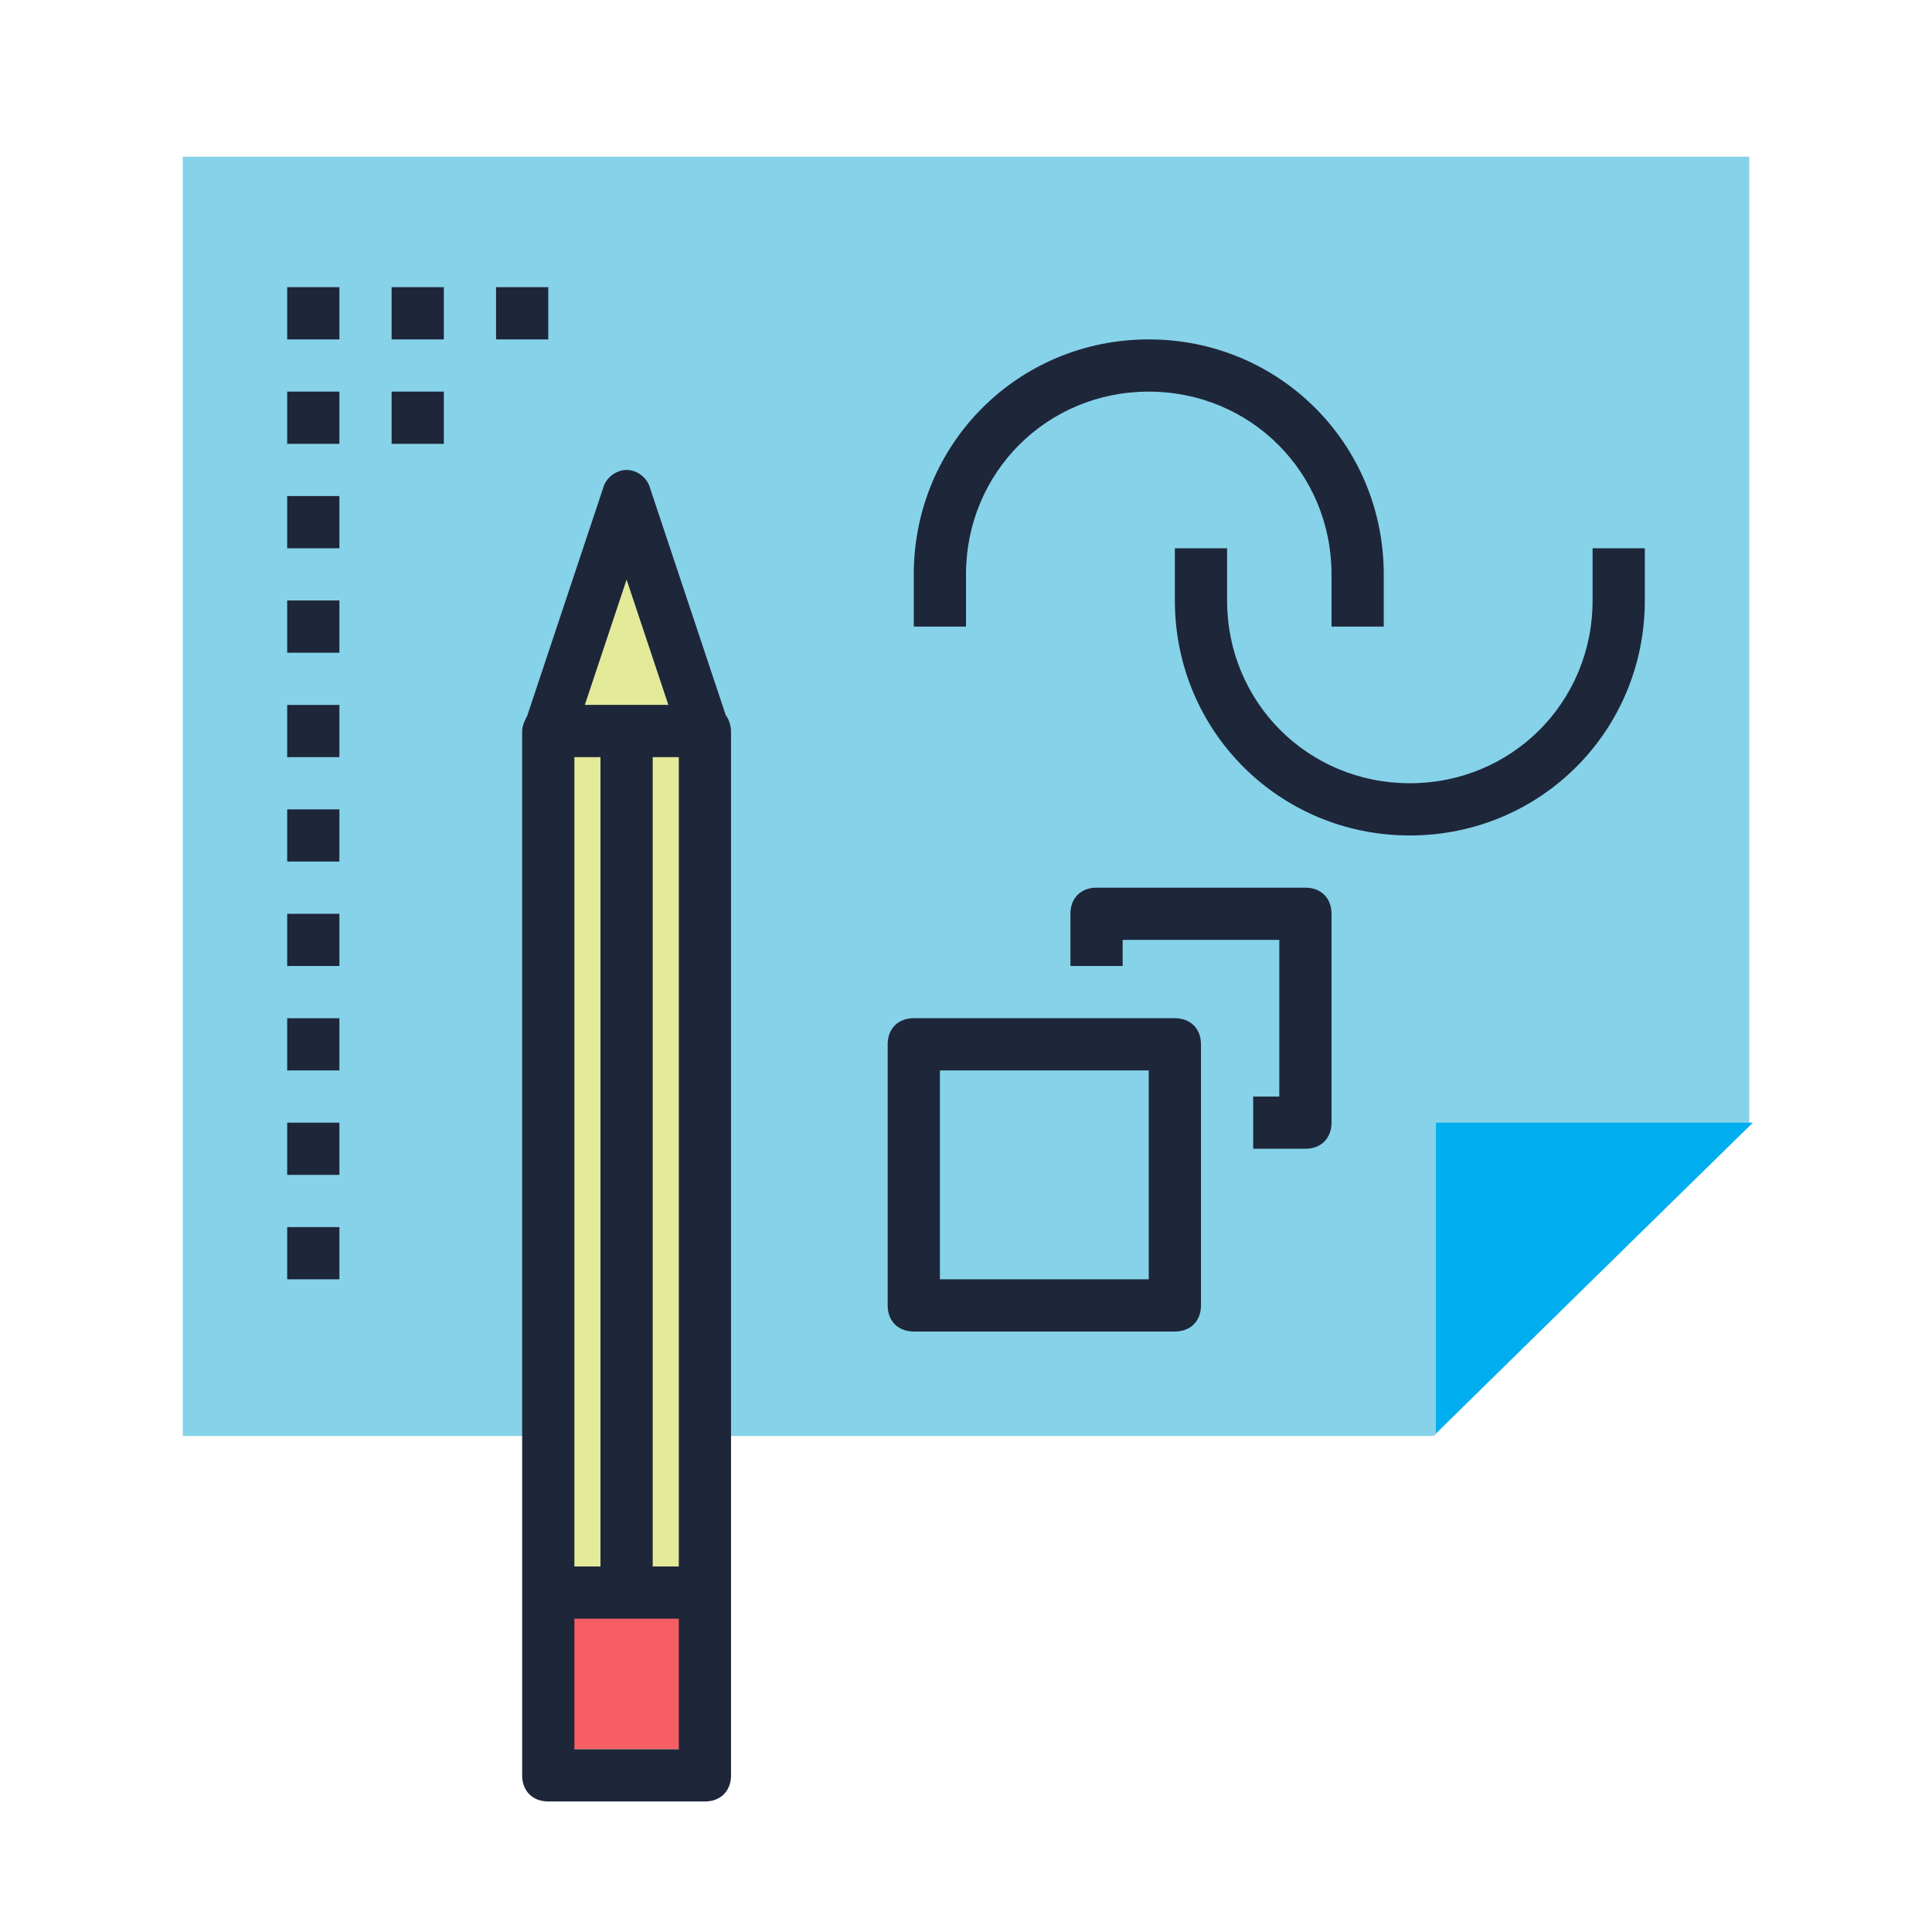 <?xml version="1.0" encoding="UTF-8"?> <svg xmlns="http://www.w3.org/2000/svg" width="74" height="74" viewBox="0 0 74 74"> <title>ic_how_we_work_create</title> <g fill="none" fill-rule="evenodd"> <path fill="#F65E64" d="M21 61h6v6h-6z"></path> <path fill="#86D2E9" d="M7 6h60v37.098L54.923 55H7z"></path> <path fill="#E3EA99" d="M21 26.109l3-5.09 3 5.09V61h-6z"></path> <path d="M24.9 18.7c-.1-.4-.5-.7-.9-.7s-.8.3-.9.7l-2.9 8.7c-.1.2-.2.4-.2.6v40c0 .6.4 1 1 1h6c.6 0 1-.4 1-1V28c0-.2-.1-.5-.2-.6l-2.9-8.7zM22 29h1v31h-1V29zm3 0h1v31h-1V29zm-1-6.8l1.6 4.8h-3.2l1.6-4.8zM26 67h-4v-5h4v5zm18-54c-5 0-9 4-9 9v2h2v-2c0-3.9 3.1-7 7-7s7 3.1 7 7v2h2v-2c0-5-4-9-9-9z" fill="#1E263A"></path> <path d="M63 23v-2h-2v2c0 3.9-3.1 7-7 7s-7-3.1-7-7v-2h-2v2c0 5 4 9 9 9s9-4 9-9zM34 40v10c0 .6.4 1 1 1h10c.6 0 1-.4 1-1V40c0-.6-.4-1-1-1H35c-.6 0-1 .4-1 1zm2 1h8v8h-8v-8z" fill="#1E263A"></path> <path d="M48 42v2h2c.6 0 1-.4 1-1v-8c0-.6-.4-1-1-1h-8c-.6 0-1 .4-1 1v2h2v-1h6v6h-1zM11 11h2v2h-2zm4 0h2v2h-2zm4 0h2v2h-2zm-4 4h2v2h-2zm-4 0h2v2h-2zm0 4h2v2h-2zm0 4h2v2h-2zm0 4h2v2h-2zm0 4h2v2h-2zm0 4h2v2h-2zm0 4h2v2h-2zm0 4h2v2h-2zm0 4h2v2h-2z" fill="#1E263A"></path> <path fill="#00ADEE" d="M55 54.894V43h12.14z"></path> <path d="M0 0h74v74H0z"></path> </g> </svg> 